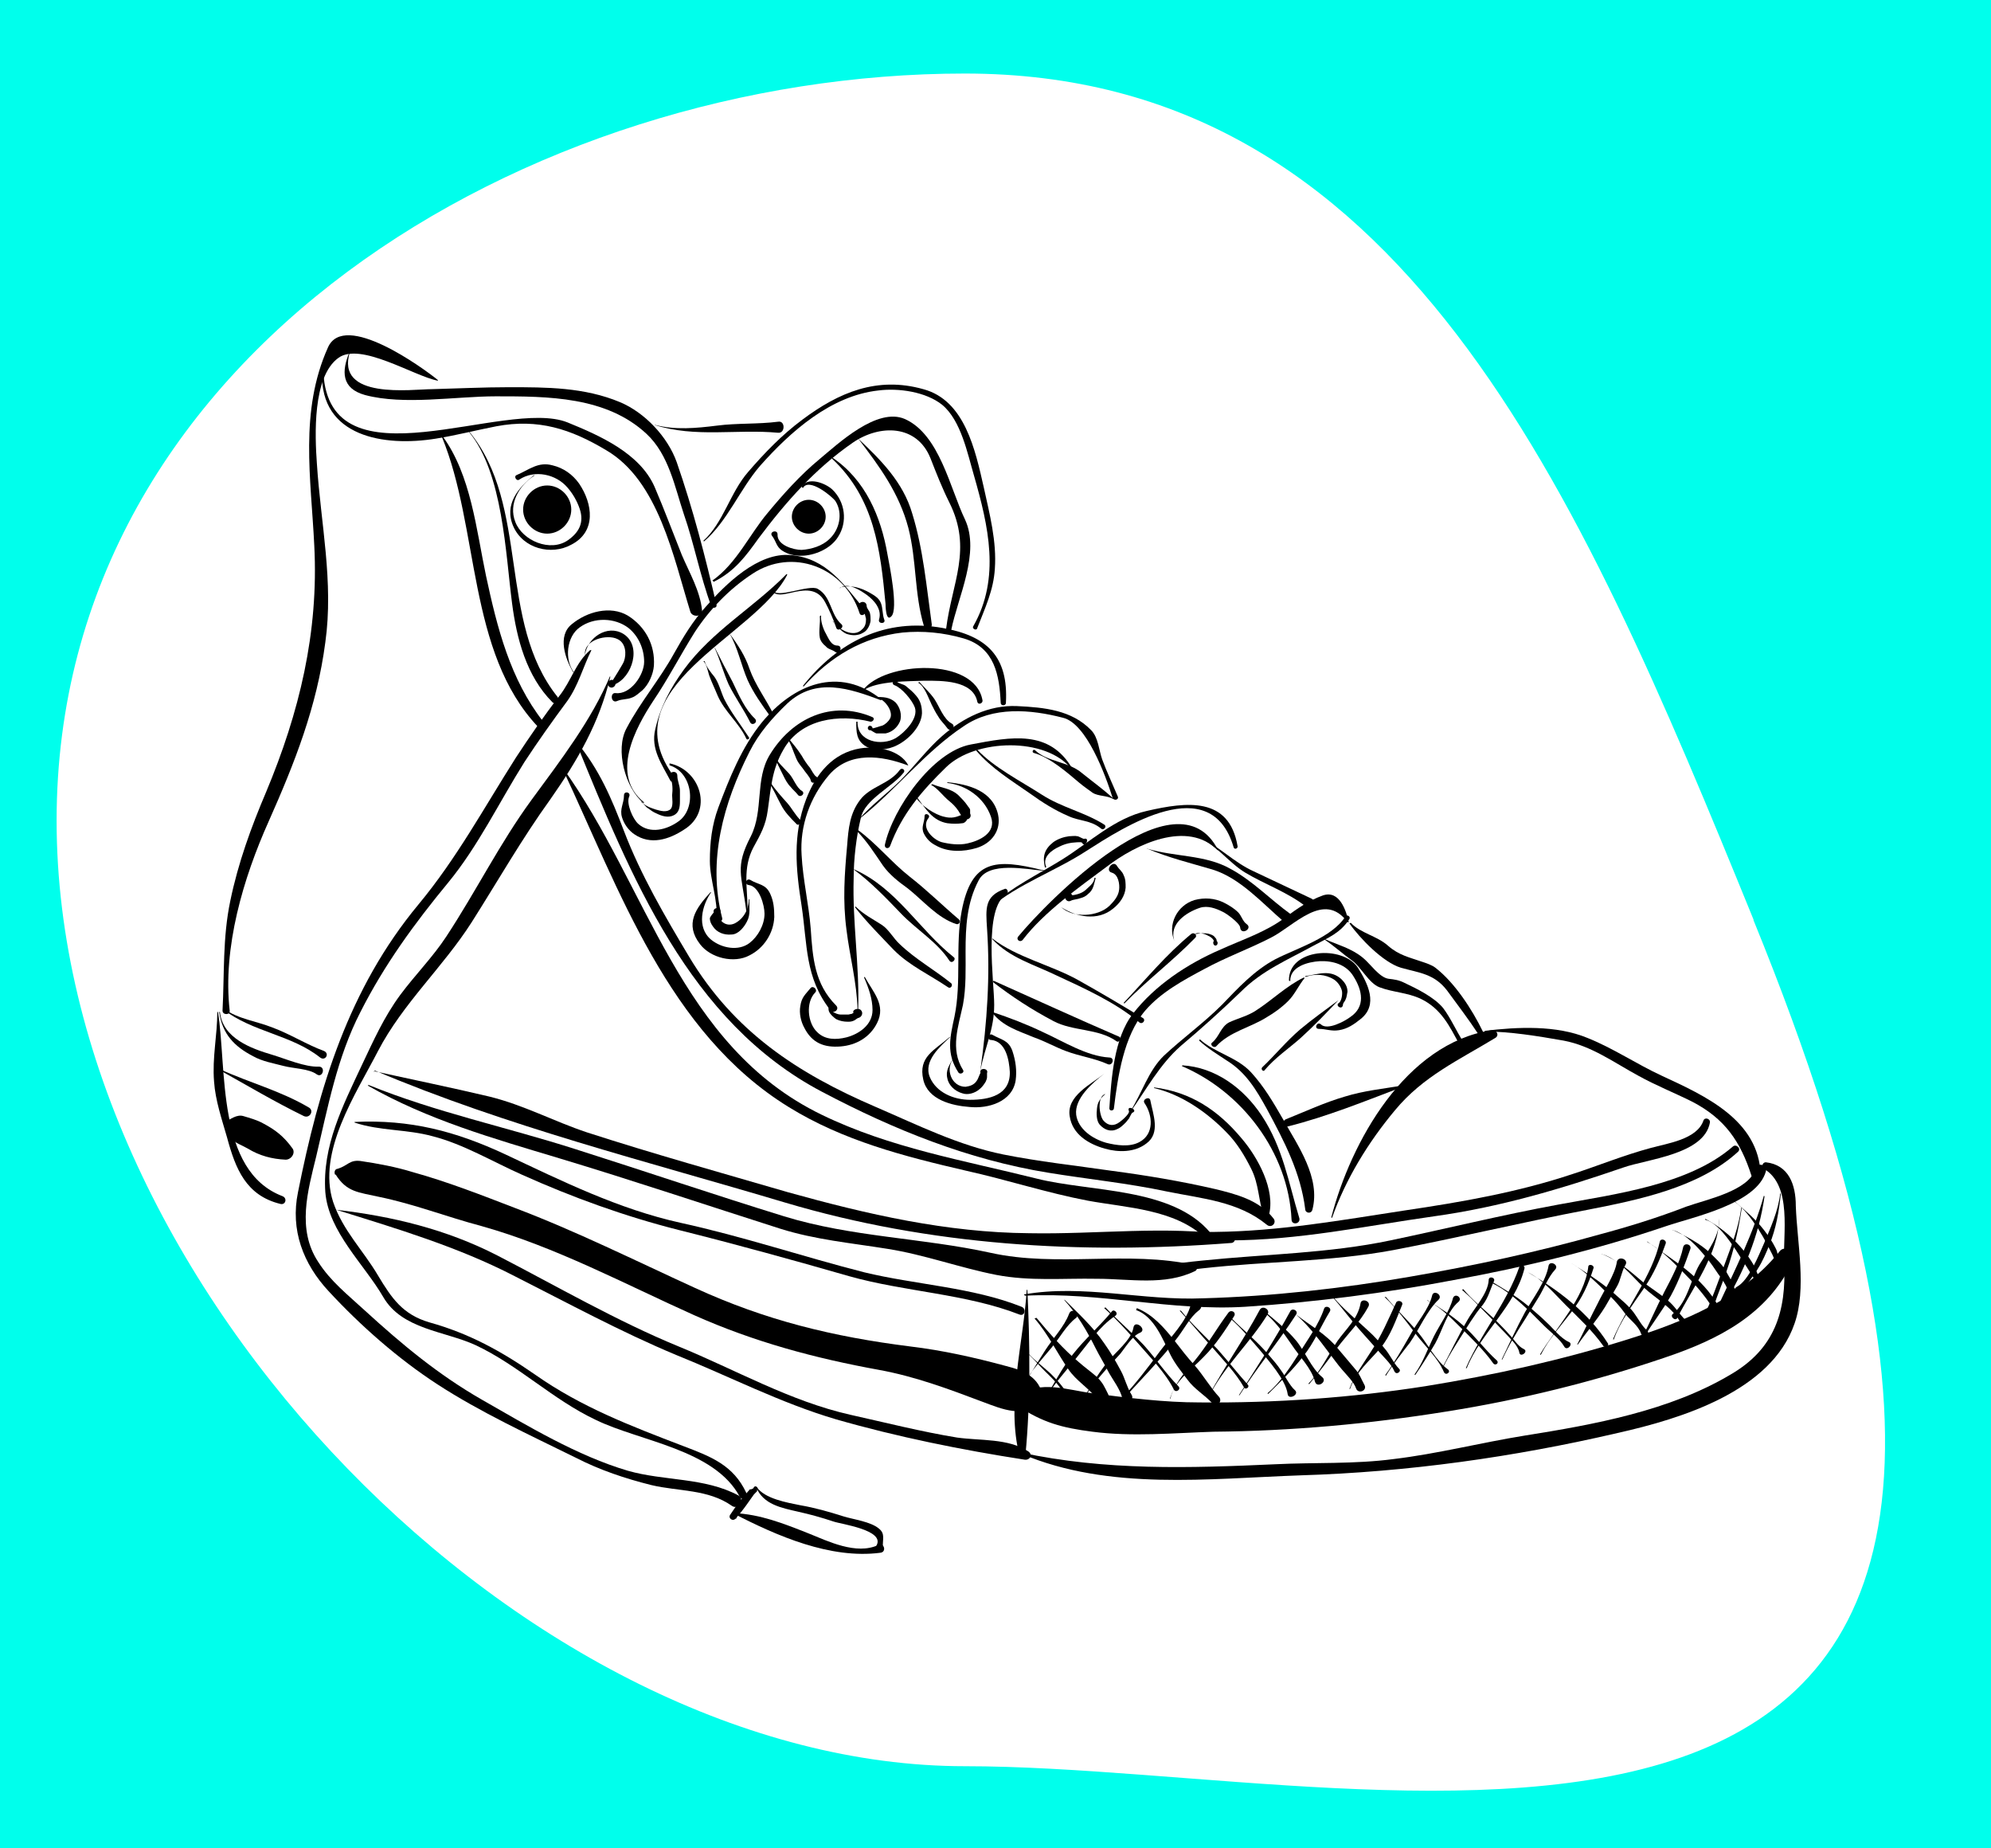 <?xml version="1.0" encoding="UTF-8"?>
<svg id="Layer_1" data-name="Layer 1" xmlns="http://www.w3.org/2000/svg" version="1.1" viewBox="0 0 306 284">
  <defs>
    <style>
      .cls-1 {
        fill: #000;
      }

      .cls-1, .cls-2, .cls-3 {
        stroke-width: 0px;
      }

      .cls-2 {
        fill: #00ffec;
      }

      .cls-3 {
        fill: #fff;
      }
    </style>
  </defs>
  <rect class="cls-2" x="-.1" width="306.1" height="284"/>
  <path class="cls-3" d="M269.5,141.4c68.7,168.4-54.3,130-121.2,130S8.7,197.9,8.7,126.1,81.3,11.3,148.3,11.3s94.1,63.5,121.2,130Z"/>
  <g>
    <path class="cls-1" d="M67.3,58.4c-2.2-1.8-14.4-10.7-16.9-5-4.4,9.8-2.6,20.1-2.1,30.4.7,13.4-2.3,25.7-7.4,37.9-2.3,5.4-4.3,10.9-5.5,16.7-1.2,5.7-.9,11.2-1.2,16.9,0,.7,1.2.7,1.1,0-1.1-9.7,2.1-20.4,6-29.1,4-9,7.4-17.6,8.7-27.5,1.3-9.3-.7-18.2-1.3-27.5-.3-4.2-.7-13.3,3.3-16.2,3.4-2.5,11.6,2.8,15.3,3.5,0,0,.1,0,0,0h0Z"/>
    <path class="cls-1" d="M34.3,155.1c4.5,3.5,10.5,3.9,14.9,7.4.8.6,1.5-.6.6-1-2.7-1-5.2-2.6-7.9-3.6-2.5-1-5.3-1.3-7.5-2.9,0,0-.1,0,0,0h0Z"/>
    <path class="cls-1" d="M33.7,155.6c.5,3.3,2.3,5.2,5.2,6.7,1.4.8,3.2,1.1,4.7,1.5,1.5.4,3.9.4,5.1,1.3.9.6,1.4-1.2.3-1.2-2.1.1-5.1-1.2-7.1-1.8-3.4-1-7.7-2.6-8.1-6.6,0,0-.1,0-.1,0h0Z"/>
    <path class="cls-1" d="M33.4,155.5c0,3.6-.8,7-.5,10.7.2,2.9,1.2,5.8,2,8.6,1.3,4.8,2.9,8.9,8.2,10.2.8.2,1.1-.9.3-1.2-10.2-3.9-8.5-19.6-9.9-28.3,0,0-.1,0-.1,0h0Z"/>
    <path class="cls-1" d="M33.7,164.4c4.3,2.4,8.5,4.9,13,7.1.9.4,1.6-.8.8-1.3-4.4-2.6-9.1-3.8-13.7-5.9,0,0-.1,0,0,0h0Z"/>
    <path class="cls-1" d="M54.5,172.5c3.9,1.3,8,1,12,2.1,4.7,1.2,9.2,3.9,13.7,5.9,7.8,3.5,15.8,6.4,24.1,8.5,8.8,2.2,17.5,4.6,26.2,7.1,8.5,2.4,18,2.7,26.2,5.9.8.3,1.1-.9.3-1.2-7.5-3-16.4-3.4-24.2-5.3-9.4-2.4-18.6-5.5-28.2-7.6-9.5-2.1-18.2-6.4-26.9-10.5-7.7-3.6-14.7-5.4-23.2-5,0,0,0,0,0,.1h0Z"/>
    <path class="cls-1" d="M51.7,185.9c9.3,2.9,18.7,5.7,27.4,10.2,8.1,4.1,16.4,8.6,24.8,12.1,8.2,3.3,16.1,7.4,24.6,9.9,9.4,2.7,19.3,4.7,29,6.2.8.1,1.3-.8.5-1.3-3.1-2-7.3-1.6-10.9-2.1-5.5-.9-11-2.3-16.4-3.5-9.3-2.1-17.6-6.9-26.4-10.5-9.5-3.9-18.8-9.3-27.9-14-7.8-4-16.1-6-24.7-7,0,0,0,0,0,.1h0Z"/>
    <path class="cls-1" d="M157.8,198.2c-.5,8.2-3.2,17.5-1.1,25.5.1.5.8.4.9-.1.8-8.3.7-17.1.3-25.4,0,0-.1,0-.1,0h0Z"/>
    <path class="cls-1" d="M157.6,199.1c11.3-.6,22.4,2.4,33.8,1.7,10.7-.7,21.5-2.1,32-4.1,11-2,22.1-4.7,32.7-8.3,4.1-1.4,13.9-3.4,15.3-8.4.3-1-1.3-1.5-1.6-.4-1,3.4-7.5,4.7-10.6,5.8-4.4,1.7-8.9,3.1-13.4,4.3-9.6,2.7-19.3,4.8-29.2,6.5-10.4,1.8-21.1,3-31.7,3.3-9.3.4-18.3-2.2-27.5-.6,0,0,0,.1,0,.1h0Z"/>
    <path class="cls-1" d="M157,223.4c13.5,5.7,28.7,3.8,43,3.3,16.3-.5,32.7-2.8,48.6-6.5,9.8-2.2,23.6-6.4,27.2-16.8,1.9-5.4.4-12.4.2-18.1,0-3.3-1.1-6.3-4.6-6.7-.6,0-.7.8-.3,1,4.4,2.6,2.9,10,3.1,14.4.4,7.6-1.5,13.3-8.2,17.2-9.4,5.6-21,7.7-31.7,9.4-6.8,1.1-13.4,2.8-20.1,3.6-6,.8-12.2.5-18.2.8-13.2.6-26.1,1-39.1-1.8,0,0-.1,0,0,.1h0Z"/>
    <path class="cls-1" d="M228.1,158.5c4,0,8.2.7,12.2,1.4,4.3.8,7.8,3.4,11.5,5.4,2.7,1.5,5.5,2.6,8.3,4,5,2.6,7.4,6.1,9.1,11.4.2.7,1.4.6,1.4-.2-.3-8.4-8.5-12.1-15.2-15.2-3.9-1.8-7.4-4.2-11.4-5.8-4.8-2-10.8-1.7-15.8-1.1,0,0,0,.1,0,.1h0Z"/>
    <path class="cls-1" d="M159.9,194.4c8.3,2.6,16.4,1.5,24.9.5,9.8-1.1,19.6-1,29.3-2.8,10-1.9,19.9-4.3,29.9-6.2,7.7-1.5,17.1-3.4,23.1-8.9.6-.5-.3-1.3-.8-.8-6.8,5.9-18.2,7.3-26.8,8.9-8.7,1.6-17.2,3.7-25.8,5.5-9.5,2-19.2,2.1-28.9,3.1-8.2.8-16.8,2.7-24.8.5,0,0,0,0,0,.1h0Z"/>
    <path class="cls-1" d="M157.3,190.6c10.4.9,21.1,0,31.5,0,10.7,0,21-2.2,31.6-3.7,10.1-1.4,19.5-4.2,29.1-7.5,3.7-1.3,12.4-2,13.3-6.9.1-.6-.8-.9-1-.3-1,2.9-5.6,3.5-8.1,4.2-4.1,1.1-8,2.7-12,4-8.4,2.8-17,4.3-25.8,5.6-9.8,1.5-19.3,3.2-29.2,3.3-9.7,0-19.7,1.8-29.4,1,0,0,0,.1,0,.1h0Z"/>
    <path class="cls-1" d="M204.7,187.2c2.1-6,5.6-11.7,9.7-16.6,4.3-5.2,9.8-7.7,15.4-11.1.7-.4.2-1.3-.5-1.2-13.3,2-21.7,17.2-24.7,28.8,0,0,0,0,.1,0h0Z"/>
    <path class="cls-1" d="M157.7,207.8c1,.8,1.9,1.9,2.8,2.8,1.1,1.1,2.8,2.6,3.1,4.1.1.8,1.5,0,.7-.5-.5-.4-1-1.1-1.4-1.6-.5-.6-1-1.1-1.5-1.6-1.2-1.1-2.6-2.1-3.6-3.3,0,0-.1,0,0,0h0Z"/>
    <path class="cls-1" d="M159,202.6c2.1,2.4,3.4,5.2,5.2,7.8,1.2,1.8,3.2,2.9,4.5,4.7.7.9,2.1.1,1.6-.9-.6-1.2-.8-1.7-1.7-2.6-.9-.8-1.9-1.5-2.8-2.3-2.3-1.9-4.6-4.5-6.5-6.8,0,0-.1,0,0,0h0Z"/>
    <path class="cls-1" d="M163.6,199.8c2,2.2,3.5,4.8,4.8,7.4.6,1.2,1.3,2.3,1.9,3.5.7,1.3,1.9,2.8,2.2,4.2.3,1.1,2,.3,1.4-.6-.7-1.1-1-2.5-1.6-3.6-.8-1.5-1.6-2.9-2.6-4.3-1.7-2.5-4-4.6-6.1-6.7,0,0-.1,0,0,0h0Z"/>
    <path class="cls-1" d="M169.7,201c1.8,1.6,3.5,3.5,5.1,5.3,1.9,2.2,4.3,4.6,5.6,7.2.3.6,1.2,0,.7-.5-1.9-1.9-3.5-4.3-5.3-6.3-1.9-2-4-3.8-5.9-5.8,0,0-.1,0,0,0h0Z"/>
    <path class="cls-1" d="M174.6,201.3c2.8,1,4.1,4.5,5.3,6.9.7,1.4,1.7,2.6,2.6,3.8,1.1,1.5,2.6,2.3,3.9,3.7.6.6,1.5-.3,1-1-1.4-1.5-2.4-3.3-3.8-4.9-1.1-1.2-2.1-2.5-3.1-3.8-1.6-2-3.3-4-5.8-5,0,0,0,0,0,.1h0Z"/>
    <path class="cls-1" d="M181.3,201.4c1.7,1.8,3.2,3.7,4.9,5.5,1.7,2,3.7,4,5,6.3.2.4.9,0,.6-.4-1.6-1.8-3.1-3.7-4.7-5.5-1.9-2-3.9-3.8-5.6-5.9,0,0-.1,0,0,0h0Z"/>
    <path class="cls-1" d="M189.2,202.7c1.6,1.4,2.9,3,4.3,4.6,1.4,1.7,4.1,4.7,4.4,6.9.1,1,1.9.1,1.1-.6-.8-.7-1.5-2.2-2.1-3-.6-.9-1.3-1.7-2-2.5-1.7-2-3.7-3.6-5.6-5.5,0,0-.1,0,0,0h0Z"/>
    <path class="cls-1" d="M194,201.4c1.8,1.4,3.2,3.3,4.5,5.2,1.1,1.7,3.1,3.7,3.6,5.7.3,1.1,2,0,1.1-.7-1.7-1.4-2.6-3.9-4-5.6-1.5-1.8-3.3-3.2-5.1-4.7,0,0-.1,0,0,0h0Z"/>
    <path class="cls-1" d="M199.3,202.1c1.9,1.7,3.4,3.7,4.9,5.7.7.9,1.4,1.9,2.1,2.7.6.7,1.8,1.9,2.1,2.8.3,1,1.8.4,1.3-.5-.5-.9-.7-1.6-1.4-2.4-.9-1.1-1.8-2.1-2.7-3.2-1.8-2.2-4.2-3.5-6.4-5.2,0,0-.1,0,0,0h0Z"/>
    <path class="cls-1" d="M204.8,199.3c1.5,1.7,2.8,3.5,4.3,5.2.8.9,1.6,1.8,2.5,2.8.8,1,2.2,2.2,2.7,3.4.3.7,1.2,0,.7-.4-.8-.8-1.4-2.2-2.2-3.1-.8-1-1.6-1.9-2.5-2.7-1.8-1.7-3.8-3.3-5.4-5.2,0,0-.1,0,0,0h0Z"/>
    <path class="cls-1" d="M212.8,199.3c1.8,1.7,3.3,3.7,4.8,5.7,1.3,1.7,3.5,3.8,4.3,5.8.3.7,1.2,0,.6-.4-1.8-1.3-3.1-3.9-4.5-5.6-1.6-1.9-3.4-3.6-5-5.5,0,0-.1,0,0,0h0Z"/>
    <path class="cls-1" d="M219.3,199.8c2,1,3.6,2.6,5.2,4.2,1.7,1.7,3.6,3.5,5,5.5.3.4.9,0,.6-.4-1.9-1.7-3.3-3.7-5.2-5.4-1.7-1.5-3.5-2.7-5.5-3.9,0,0-.1,0,0,0h0Z"/>
    <path class="cls-1" d="M224.7,198.2c1.5,1.3,2.9,2.8,4.3,4.2.8.8,1.5,1.6,2.3,2.4.7.8,2,1.9,2.2,3,.1.9,1.5-.1.7-.5-.9-.4-1.6-1.6-2.2-2.2-.7-.8-1.5-1.6-2.3-2.4-1.6-1.5-3.4-2.9-4.8-4.6,0,0-.1,0,0,0h0Z"/>
    <path class="cls-1" d="M229.2,197.1c2.3,1.1,4.2,2.8,6,4.5.7.7,1.4,1.4,2.1,2.1,1,1,2.4,2,3.1,3.2.4.8,1.5-.4.7-.7-1.3-.6-2.3-2-3.4-3-.9-.9-1.9-1.7-2.8-2.5-1.8-1.5-3.7-2.6-5.7-3.8,0,0-.1,0,0,0h0Z"/>
    <path class="cls-1" d="M234.8,195.5c2.3,1.1,4,3.2,5.8,5,2,2,4.1,3.9,5.8,6.3.3.4,1,0,.7-.4-2.9-4.6-7.6-8.2-12.3-10.9,0,0-.1,0,0,0h0Z"/>
    <path class="cls-1" d="M241.5,194.1c2.2,1.3,4.1,3.2,5.9,5,.9.9,1.7,1.8,2.4,2.8.7.9,2,1.8,2.4,3,.3.9,1.6,0,.9-.5-.8-.7-1.4-1.9-2-2.7-.9-1.2-2.1-2.1-3.2-3.1-2-1.7-4.2-3.1-6.4-4.5,0,0-.1,0,0,0h0Z"/>
    <path class="cls-1" d="M246.2,192.7c2.6.8,4.5,3.3,6.4,5.1,1.8,1.7,4.6,3.2,5.7,5.5.3.6,1.2,0,.7-.5-1-1-1.6-2.1-2.7-3-1.2-1-2.6-1.9-3.8-2.8-2-1.7-3.8-3.3-6.3-4.3,0,0-.1,0,0,.1h0Z"/>
    <path class="cls-1" d="M253.1,190.8c2,1.1,3.8,2.9,5.4,4.5,1.7,1.7,3.5,3.7,4.8,5.8.3.5,1,0,.8-.4-2.5-4.5-6.9-7-10.9-9.9,0,0-.1,0,0,0h0Z"/>
    <path class="cls-1" d="M257.1,189c2.1.7,3.8,2.6,5.1,4.2.7.8,1.3,1.7,1.9,2.6.3.4,1.5,2,1.4,2.6-.4,1.6,2.3.6,1.2-.3-.3-.3-.3-.8-.5-1.1-.3-.6-.7-1.2-1-1.8-.6-1-1.5-1.8-2.3-2.6-1.7-1.6-3.7-2.6-5.8-3.6,0,0-.1,0,0,.1h0Z"/>
    <path class="cls-1" d="M262,187.4c2,.5,3.7,3.1,4.8,4.7.3.5,3.2,4.9,3.1,5-.5.4,0,1.2.6,1.1.6-.2.6-1.1,0-1.2.2,0-.8-2.2-.8-2.3-.6-1.1-1.3-2.1-2.2-3.1-1.6-1.8-3.3-3.2-5.4-4.3,0,0-.1,0,0,.1h0Z"/>
    <path class="cls-1" d="M266.5,184.6c1.5,1,2.7,2.7,3.7,4.2.5.8,1,1.6,1.4,2.5.4.7,1.3,2.2,1.2,3,0,.5.9.4.7-.2-.3-.7-.2-1.6-.6-2.3-.5-1-1.1-1.9-1.8-2.8-1.3-1.7-2.9-3-4.5-4.4,0,0-.1,0,0,0h0Z"/>
    <path class="cls-1" d="M157.5,212.4c1.1-1.9,2.7-3.6,4.1-5.3,1.2-1.4,2.3-3.5,3.8-4.6.7-.6-.7-1.7-1.1-.6-.7,1.9-2.5,3.8-3.6,5.5-1.1,1.7-2.1,3.4-3.2,5.1,0,0,0,.1,0,0h0Z"/>
    <path class="cls-1" d="M160.5,215.1c1.4-2.3,3.2-4.3,4.9-6.4,1.8-2.2,3.6-4.9,6-6.5.6-.4-.2-1.1-.5-.7-1.9,2.3-4.2,4.3-6,6.6-1.7,2.1-2.9,4.6-4.4,6.9,0,0,0,.1,0,0h0Z"/>
    <path class="cls-1" d="M166.1,215.8c1-2,2.5-3.8,4-5.5.7-.8,1.4-1.5,2.1-2.3.8-1,1.8-2.7,3-3.2,1.2-.5-.8-2.1-1-.8-.3,1.9-2.8,3.8-4,5.3-1.6,2-2.8,4.1-4.1,6.3,0,0,0,.1,0,0h0Z"/>
    <path class="cls-1" d="M172.4,215.3c1.9-2.2,3.9-4.2,5.8-6.4,1-1.1,1.9-2.2,2.8-3.4,1-1.3,1.9-3.1,3.2-4.1,1.3-.9-.8-2.2-1.2-.9-.6,2.5-3.2,5.1-4.7,7.1-1.9,2.6-3.9,5.2-6.1,7.5,0,0,0,.1,0,0h0Z"/>
    <path class="cls-1" d="M179.9,214.8c.7-2.7,3.3-4.4,5.1-6.3,1.9-1.9,3.3-4.1,4.7-6.3.3-.6-.5-1-.9-.5-1.8,2.4-3.3,5.1-5.2,7.4-1.6,1.8-3,3.5-3.8,5.8,0,0,0,0,.1,0h0Z"/>
    <path class="cls-1" d="M185.8,214.6c2.3-4.6,6.3-8.2,9-12.6.5-.8-.8-1.5-1.2-.7-2.4,4.5-5.4,8.7-7.9,13.3,0,0,0,.1,0,0h0Z"/>
    <path class="cls-1" d="M190.5,214.4c2.7-4.3,6-8.2,8.7-12.4.4-.6-.6-1.1-.9-.5-2.4,4.4-5.2,8.7-7.9,12.9,0,0,0,.1,0,0h0Z"/>
    <path class="cls-1" d="M194.9,214.2c1.9-1.9,3.8-3.7,5.4-5.8,1.7-2.1,2.7-4.6,4.1-6.9.3-.6-.7-1-.9-.4-.8,2.4-2.5,4.7-3.8,6.8-1.4,2.2-2.9,4.5-4.9,6.2,0,0,0,.1,0,0h0Z"/>
    <path class="cls-1" d="M201.2,212.7c1.6-1.9,3-3.8,4.4-5.7,1.6-2.1,3.4-3.8,4.7-6.2.5-.9-1.1-1.4-1.2-.5-.4,2.3-2.2,3.9-3.5,5.7-1.5,2.2-2.6,4.7-4.5,6.6,0,0,0,.1,0,0h0Z"/>
    <path class="cls-1" d="M207.5,213.4c.8-2.5,3.1-4.4,4.7-6.3,1.5-1.8,2.4-4.4,3.3-6.6.2-.5-.6-.8-.9-.4-1.2,2.6-2.3,5.2-3.9,7.6-1.2,1.9-2.5,3.6-3.3,5.7,0,0,0,.1.1,0h0Z"/>
    <path class="cls-1" d="M213,211.4c1.1-1.8,2.4-3.4,3.7-5.1,1.4-2,2.6-4.9,4.4-6.6.7-.7-.8-1.6-1-.6-.5,2.1-2.4,4.2-3.4,6.1-1.2,2.1-2.4,4.2-3.8,6.1,0,0,0,.1,0,0h0Z"/>
    <path class="cls-1" d="M217.5,211.3c1.1-1.6,2.1-3.2,3.1-4.9,1.1-2,1.8-4.9,3.6-6.4.6-.6-.6-1.4-.9-.5-.5,2-2,4-2.9,5.8-1,2-1.7,4.1-3,5.9,0,0,0,.1,0,0h0Z"/>
    <path class="cls-1" d="M221.7,210.3c1.2-2.5,2.8-4.8,4.3-7.2.6-.9,1.2-1.8,1.9-2.6.9-1.2,1.1-2.3,1.7-3.6.3-.6-.8-.9-.8-.2-.1,2.1-2.3,4.4-3.3,6.2-1.4,2.4-2.6,5-3.9,7.4,0,0,0,.1,0,0h0Z"/>
    <path class="cls-1" d="M225.4,210.3c2.2-5.6,7.4-9.4,8.9-15.4.1-.5-.7-.8-.8-.2-1.9,5.5-5.9,10.2-8.2,15.5,0,0,0,.1.1,0h0Z"/>
    <path class="cls-1" d="M230.9,208.9c1-2.2,2.2-4.2,3.5-6.2.7-1.1,1.4-2.3,2.1-3.4.8-1.3,1.4-3,2.5-4.2.7-.7-.8-1.5-1-.6-.4,2.4-2.4,5-3.6,7.1-1.3,2.4-2.4,4.8-3.6,7.3,0,0,0,.1,0,0h0Z"/>
    <path class="cls-1" d="M236.8,208.2c1.2-2.4,3.1-4.5,4.8-6.7,1.6-2.1,2.5-4.1,3.3-6.6.2-.5-.8-.8-.8-.2-.6,4.8-5,9.4-7.4,13.4,0,0,0,.1,0,0h0Z"/>
    <path class="cls-1" d="M242.5,206.6c1.4-2,2.9-3.7,4.2-5.8.6-1,1.2-2.1,1.8-3.1.6-1,.7-2.3,1.3-3.3.6-.9-1.1-1.5-1.3-.5-.3,2-2,4.4-2.9,6.3-1.1,2.1-2.1,4.3-3.2,6.4,0,0,0,.1,0,0h0Z"/>
    <path class="cls-1" d="M248,205.9c1-2.9,3-5.5,4.7-8,1.5-2.2,2.4-4.3,3.3-6.8.2-.6-.8-.9-.9-.3-1.2,5.3-5.1,10-7.2,15,0,0,0,0,.1,0h0Z"/>
    <path class="cls-1" d="M252.6,205.6c1.3-2.2,2.9-4.2,4.2-6.5,1.3-2.4,2.1-4.7,3-7.2.2-.7-.9-1-1.1-.3-.5,2.4-1.8,4.8-2.9,6.9-1.2,2.3-2.2,4.7-3.4,7,0,0,0,.1,0,0h0Z"/>
    <path class="cls-1" d="M264.2,187.2c.2,2.6-1.7,5-3,7.1-1.4,2.4-1.8,5.7-4.1,7.6-.5.4.4,1.2.7.6,2.3-4.6,6.4-9.9,6.4-15.3,0,0-.1,0-.1,0h0Z"/>
    <path class="cls-1" d="M267.6,185.7c-.4,2.9-1.4,5.5-2.4,8.2-1.1,2.9-2.2,6.3-3.7,9-.5.9,1,1.3,1.2.5.5-2.8,1.8-5.5,2.7-8.2,1.1-3.1,1.8-6.3,2.3-9.6,0,0,0,0-.1,0h0Z"/>
    <path class="cls-1" d="M271.1,183.7c-1.6,5.8-4.4,11.3-6.9,16.7-.2.4.4.8.6.4,3.2-5.4,5.5-10.7,6.4-17,0,0,0,0-.1,0h0Z"/>
    <path class="cls-1" d="M273.6,183.4c-.3,2.7-1.5,5.3-2.5,7.7-.8,1.8-2.3,5.6-4.1,6.6-1.2.6.7,2.1,1,.8.3-1.2,1.6-2.5,2.2-3.6.7-1.1,1.2-2.3,1.7-3.5,1.1-2.7,1.5-5.2,1.8-8,0,0-.1,0-.1,0h0Z"/>
    <path class="cls-1" d="M156.5,216.1c3.8,2.5,6.7,3.3,11.4,3.9,6.1.8,12.5.2,18.6,0,12-.1,24-1.2,35.8-3.1,11.4-1.8,22.7-4.6,33.6-8.3,8.3-2.8,15.7-6.6,19.6-14.7.6-1.2-1.1-2.8-2-1.6-5.8,7.2-14.7,10.8-23.3,13.5-10.2,3.2-20.6,5.5-31.1,7.2-11.5,1.8-23.1,2.6-34.7,2.5-5.5,0-11-.7-16.5-1.4-3.7-.5-8.2-2.1-11.4.4-.5.4-.6,1.1,0,1.5h0Z"/>
    <path class="cls-1" d="M51.6,180.5c1.7,2.7,3.5,2.7,6.6,3.4,5.4,1.1,10.5,3.1,15.8,4.5,11.4,3.2,22,8.9,32.7,13.7,9.2,4.1,18.5,6.6,28.4,8.4,5.5,1,10.6,2.9,15.9,4.9,3.2,1.2,6.2,2.5,9.1.1.3-.2.3-.6.2-.9-.6-3-2.9-4-5.7-4.7-4.8-1.3-9.7-2.4-14.7-3-11.9-1.5-22.2-4-33.1-9-9.2-4.2-18.2-8.7-27.7-12.3-5.2-2-10.3-4-15.7-5.5-2.6-.8-5.3-1.3-8-1.7-1.7-.2-1.9.7-3.5,1.2-.4,0-.6.5-.4.9h0Z"/>
    <path class="cls-1" d="M34.5,172.6c.3.8.3,1.7.9,2.3.7.7,1.8,1.1,2.7,1.6,1.8,1.1,3.7,1.6,5.8,1.7.9,0,1.6-1.1,1-1.8-1.3-1.8-2.6-2.8-4.5-3.8-.9-.5-2-.8-3-1.1-1-.3-2,.5-2.8.9,0,0,0,0,0,0h0Z"/>
    <path class="cls-1" d="M56.5,166.8c9.3,5.3,19.2,8.1,29.5,11.2,11.3,3.4,22.6,7.2,33.9,10.8,5.4,1.7,10.9,2.2,16.5,3.1,5.7.9,11.1,2.9,16.7,4,5.2,1,10.3.5,15.5.6,5.1,0,10.4,1.1,15.1-1.2.4-.2.3-.8-.1-.9-10.2-2.3-21.1.4-31.4-1.9-10.5-2.3-21.3-2.4-31.7-5.6-10.7-3.3-21.3-6.9-32-10.3-10.6-3.4-21.6-5.7-31.9-9.9,0,0,0,0,0,.1h0Z"/>
    <path class="cls-1" d="M57.6,164.5c20.3,8.6,42,14,63.1,20.3,22.2,6.6,45.4,8,68.5,6.2.7,0,.9-1.1.2-1.2-10.2-1.5-20.8-.1-31.2-.3-12.7-.1-24.9-2.9-37.1-6.3-10.3-3-20.7-5.9-30.9-9.2-5.1-1.7-9.7-4.2-15-5.5-5.9-1.4-11.8-2.6-17.7-3.9,0,0-.1,0,0,.1h0Z"/>
    <path class="cls-1" d="M86.4,118c8.8,18.7,16.3,40.7,34.8,52.1,8.4,5.2,17.8,7.6,27.3,9.8,6.3,1.4,12.4,3.4,18.7,4.6,6,1.1,13.3,1.3,18,5.7.5.5,1.2-.2.8-.8-5.9-7-18.4-6.2-26.7-8.3-11.2-2.8-22.5-4.7-33-9.8-21.9-10.6-26.7-35.1-39.8-53.3,0,0-.1,0,0,0h0Z"/>
    <path class="cls-1" d="M88.5,114c8.4,20.5,17.3,43,37.9,53.8,11,5.8,22.4,10.4,34.7,12.4,6.1,1,12.2,1.6,18.3,2.9,5.4,1.1,10.9,1.5,15.3,5.1.7.6,1.6-.3,1-1-2.2-2.8-5.7-3.7-9-4.5-5.2-1.2-10.6-2.1-15.9-2.8-5.5-.8-11.1-1.4-16.6-2.5-6.9-1.4-13.1-4.5-19.6-7.3-12.1-5.2-21.8-11.6-28.7-23.1-3.7-6.2-7.4-12.5-10-19.3-1.9-5-3.8-9.5-7.3-13.7,0,0-.1,0,0,0h0Z"/>
    <path class="cls-1" d="M215.6,166.8c-3,.5-6,.8-8.9,1.7-3.1.9-6.1,2.3-9.1,3.5-.6.3-.4,1.2.3,1.1,6-1.5,11.9-3.9,17.7-6.1,0,0,0-.1,0-.1h0Z"/>
    <path class="cls-1" d="M177.4,167.2c4.2,1,8.1,3.7,11.1,6.8,1.6,1.6,2.8,3.6,3.8,5.6,1.2,2.4,1.1,4.8,1.9,7.2.1.4.7.4.8,0,1.1-3.9-1.7-9-4.2-11.9-3.6-4.3-7.8-7.1-13.4-7.8,0,0-.1,0,0,.1h0Z"/>
    <path class="cls-1" d="M181.6,163.8c9.2,3.9,16.4,13.2,16.9,23.6,0,.9,1.4.7,1.2-.2-1.7-5.6-2.5-10.8-5.8-15.8-2.8-4.2-7.1-7.4-12.2-7.7,0,0,0,0,0,.1h0Z"/>
    <path class="cls-1" d="M184.3,159.9c1.3,1.2,2.8,2.1,4.3,3.1,2.9,1.8,4.5,4.5,6.1,7.4,2.7,5,5.2,9.8,5.9,15.4,0,.6.9.8,1.1.1,1.3-4.9-2.2-9.8-4.5-13.9-1.5-2.6-2.9-5-4.9-7.2-2.2-2.4-5.6-3-7.9-5.1,0,0-.1,0,0,0h0Z"/>
    <path class="cls-1" d="M169.9,168.1c-.8.7-1.2,1.2-1.3,2.2-.1.8-.1,1.9.4,2.5.7.8,1.7,1.2,2.7.7.5-.2.9-.6,1.3-1,.2-.2.3-.4.5-.6.1-.2.4-.8.5-.9,1.1-.4-.9-1.3-.5-.3.2.4-1.1,1.5-1.4,1.7-.9.7-1.8.6-2.5-.2-.7-.8-1-3.8.3-4.1,0,0,0-.2,0,0h0Z"/>
    <path class="cls-1" d="M169.7,165c-2,1.6-5.8,3.4-5.3,6.5.4,2.8,2.9,4.3,5.4,5,2.1.6,4.6.6,6.4-.8,2.2-1.6,1-4.5.6-6.6-.1-.7-1.3-.2-.9.4,1.3,1.9,1.5,4.8-.8,6-1.5.8-3.5.5-5.1.1-2.1-.6-4.3-2.1-4.6-4.3-.3-2.5,2.5-4.9,4.3-6.3,0,0,0-.1,0,0h0Z"/>
    <path class="cls-1" d="M146.5,162.6c-.6,1.1-1.2,1.9-.9,3.1.2,1.1,1.2,2,2.3,2.3.8.3,1.9,0,2.6-.6.4-.3.7-.7,1-1.2.1-.2.2-.5.2-.7,0-.2,0-.4,0-.6.3-.8-1.3-.9-1,0,0,0,0,.1,0,.2,0-.1,0-.3.1-.4-.3.4-.4,1-.7,1.4-.4.6-1,.8-1.7.9-2.2,0-3.2-2.8-1.8-4.4,0,0,0-.1,0,0h0Z"/>
    <path class="cls-1" d="M145.9,159.4c-2.3,2-4.8,3-4,6.5.7,3.1,4.4,4,7.1,4.2,2.9.3,6.6-.8,7.1-4.1.2-1.5,0-3-.5-4.5-.6-1.7-1.7-1.7-3.1-2.5-.6-.3-.9.8-.2.8,2.3.2,2.8,3.1,2.9,4.9.1,3.6-3.2,4.3-6.1,4.3-2.5,0-5.2-1.1-6.2-3.5-1-2.5,1.6-4.7,3.2-6.2,0,0,0-.1,0,0h0Z"/>
    <path class="cls-1" d="M127.7,154c-.2.5-.5.8-.3,1.4.2.5.7.9,1.1,1.2.6.3,1.2.4,1.8.4.3,0,.6,0,1-.2.2-.1.5-.4.7-.4.5-.2.7-.8.3-1.2-.3-.3-1.1-.2-1.2.3.1,0,.1.1,0,.2,0,0-.1,0-.2.1-.2,0-.4.1-.5.1-.4,0-.8,0-1.2,0-.7,0-2.3-.8-1.4-1.7,0,0,0-.1,0,0h0Z"/>
    <path class="cls-1" d="M132.8,150.2c.7,1.6,1.3,3.3,1.3,5,0,2.3-2.1,3.7-4,4.2-1.6.4-3.3.4-4.5-.8-1.5-1.4-1.8-4.6-.3-6.1.4-.4-.3-1.1-.7-.7-.8,1-1.4,1.4-1.6,2.8-.2,1.1.1,2.4.6,3.3,1.2,2.4,3.1,3.1,5.6,2.9,2.4-.2,4.5-1.4,5.6-3.6,1.4-2.8-.6-4.7-1.9-7.1,0,0-.1,0,0,0h0Z"/>
    <path class="cls-1" d="M115.1,138.1c0,1.6-.8,3.1-2.2,3.8-1.3.6-2.5-.4-2.5-1.6-.1.1-.2.2-.3.3,0,0,0,0,.1,0,.5,0,.7-.6.4-.9-.4-.4-1.1,0-.9.5,0,0-.6.7-.6.9,0,.5.2.9.5,1.3.6.9,1.7,1.3,2.8,1.2,1.1,0,2-1.2,2.4-2,.6-1.1.3-2.2.4-3.4,0,0-.1,0-.1,0h0Z"/>
    <path class="cls-1" d="M109.2,137.1c-2.3,2.5-4,4.9-1.6,8,1.6,2.1,5.2,3,7.6,1.7,2.2-1.1,3.7-3.4,3.8-5.9,0-1.3-.1-2.4-.6-3.5-.7-1.6-1.8-1.4-3.1-2.2-.6-.3-1,.7-.2.8,1.6.2,2.4,3.1,2.4,4.4,0,1.7-1,3.5-2.3,4.5-1.7,1.3-4.3.8-5.9-.5-2.3-1.9-1.4-5.3,0-7.3,0,0,0-.1,0,0h0Z"/>
    <path class="cls-1" d="M98.6,123.3c.4.2.6.7,1,.9.4.3.8.6,1.3.8.8.4,1.8.7,2.6.3.9-.4,1-1.3,1-2.2,0-.5,0-1.1,0-1.6,0-.8-.4-1.5-.4-2.3,0-1-1.6-.6-1.1.3.4.7.4,1.9.3,2.7,0,.5.2,1.6-.2,2.1-.6.6-1.6.3-2.3.1-.6-.2-1.9-.6-2.2-1.3,0,0-.2,0,0,0h0Z"/>
    <path class="cls-1" d="M102.9,117.6c3.6,1.1,4.2,6.6,1.4,8.6-1.8,1.3-4.4,2-6.2.4-.8-.7-1.9-3.1-1.4-4.2.3-.7-.8-.9-.8-.2,0,1.3-.7,2.1-.3,3.4.3,1,1,2,1.9,2.6,2.5,1.7,5.3.8,7.6-.7,4.6-2.8,2.6-9.2-2.2-10.2,0,0,0,0,0,.1h0Z"/>
    <path class="cls-1" d="M89.9,100.5c-.1-2.2,3.4-3.1,5-2.3,1.3.6,1.4,2.3,1,3.4,0,.2-1.7,2.9-1.7,2.9-.6-.2-1,.6-.6,1s1.1,0,1-.6c0,0,0,0,0-.1,0,.1-.1.2-.2.4,2.8-1.1,4.3-6,1.4-7.8-2.5-1.5-5.5.6-5.9,3.2,0,0,.1,0,.1,0h0Z"/>
    <path class="cls-1" d="M88.2,103.3c-1.5-2-1.1-5.5.9-6.9,2.2-1.6,5.4-1.5,7.5.1,1.6,1.3,2.4,3.3,2.4,5.2,0,2-2.1,5.1-4.4,4.8-.9-.1-.7,1.7.3,1.2.7-.3,1.5-.2,2.2-.5.6-.2,1.1-.7,1.6-1.1,1-.9,1.7-2.5,1.8-3.8.2-3.2-1.3-6-4-7.7-2.7-1.6-6.3-.6-8.6,1.3-2.3,1.8-1,5.4.2,7.4,0,0,.1,0,0,0h0Z"/>
    <path class="cls-1" d="M84.1,82c2,0,3.7-1.7,3.7-3.7s-1.7-3.7-3.7-3.7-3.7,1.7-3.7,3.7,1.7,3.7,3.7,3.7h0Z"/>
    <path class="cls-1" d="M82.1,73c-2.4,1.9-4.7,4.5-3.2,7.9,1.5,3.4,5.8,4.5,8.9,2.8,3.9-2,3.3-6.3,1.2-9.4-1-1.4-2.4-2.4-4.1-2.8-2.2-.6-3.6.7-5.5,1.5-.5.2,0,1,.4.7,2.4-1.6,5.7-.8,7.4,1.2.8.9,1.5,2.1,1.9,3.3.7,2.1-.1,3.6-1.8,4.8-2.7,1.9-7,.1-8.1-2.8-1.1-2.8.6-5.6,2.9-7.1,0,0,0-.1,0,0h0Z"/>
    <path class="cls-1" d="M67.9,67.1c5.8,14,3.9,33.1,14.8,44.6.5.5,1.2-.2.8-.8-5.1-6.5-7.1-14.5-8.8-22.4-1.5-7.1-2.3-15.5-6.7-21.5,0,0-.1,0-.1,0h0Z"/>
    <path class="cls-1" d="M72.1,66.4c5.2,6.3,5.6,18.7,6.6,26.3.7,5.4,2.2,11.2,6.2,15.2.5.5,1.2-.2.8-.8-9.3-11.6-4.2-29.4-13.6-40.8,0,0-.1,0,0,0h0Z"/>
    <path class="cls-1" d="M53.8,53.9c-1.4,3.2-1.3,5.8,2.3,6.8,6,1.6,13.9.2,20.1.2,8,0,17,0,23.2,5.8,3.4,3.2,4.3,8.1,5.7,12.3,1.6,4.6,2.5,9.5,4.2,14.1.2.5,1,.3.8-.2-1.7-7.4-3.6-14.7-6.1-21.9-1.4-3.9-4.9-7.6-8.7-9.2-5.5-2.3-11.3-2.3-17.1-2.3-3.9,0-7.9.2-11.8.3-3,0-15,1.7-12.6-5.8,0,0,0,0-.1,0h0Z"/>
    <path class="cls-1" d="M49.5,57.3c-.3,9.8,9.5,11.4,17.5,10.1,3.1-.5,6.2-1.3,9.3-1.9,6.4-1.2,11.4.4,16.9,3.7,8,4.7,10.3,16.4,12.9,24.8.3.9,1.9.8,1.8-.2-.3-3-1.9-5.7-3.1-8.5-1.4-3.5-2.7-7-4.2-10.5-2.3-5.2-8.5-7.9-13.4-9.9-9.6-3.8-36.6,10.3-37.5-7.7,0,0-.1,0-.1,0h0Z"/>
    <path class="cls-1" d="M100.6,65.3c6.3,2,12.6.6,19,1.2,1.1.1,1.1-1.9,0-1.7-3.1.4-6.3.2-9.4.6-3.2.4-6.4.7-9.5-.1,0,0,0,0,0,.1h0Z"/>
    <path class="cls-1" d="M127.9,70.5c6.5,6.1,7.4,13.9,8.2,22.3,0,0,0,2.9.9,1.9,1.1-1.1-.3-7.9-.6-9.5-1-5.8-3.4-11.5-8.5-14.9,0,0-.1,0,0,0h0Z"/>
    <path class="cls-1" d="M131.9,67.4c3.3,4.3,6.3,8.4,7.7,13.7,1.3,5,.9,10.1,2.4,15.1.2.8,1.3.5,1.2-.3-.8-5.7-1.3-11.5-3-17-1.4-4.8-4.8-8.2-8.3-11.5,0,0-.1,0,0,0h0Z"/>
    <path class="cls-1" d="M109.7,89.4c3.2-1.6,4.9-3.9,6.9-6.7,4.2-5.6,8.7-10.7,14.5-14.7,4.1-2.8,9.8-2.8,11.9,2.4.9,2.3,1.8,4.6,2.9,6.8,3.6,7.2.4,12.3-.5,19.5,0,.4.7.5.8.1,1-5,4.5-11.9,2.1-17-2.3-4.8-3.9-13-9.2-15.4-4.3-1.9-10.3,3.8-13.2,6.2-2.9,2.4-5.5,5.3-7.9,8.2-2.8,3.3-4.8,7.8-8.5,10.4,0,0,0,.1,0,0h0Z"/>
    <path class="cls-1" d="M108.2,83.2c3.6-3.1,5.5-8,8.6-11.6,4.7-5.3,10.9-10.8,18.2-11.6,3.1-.4,7.3.2,9.8,2.2,2.9,2.4,3.9,7.5,4.9,10.9,2.2,7.7,4.1,15.7-.1,23.1-.3.4.5.8.6.3,1.2-3.1,2.5-5.8,2.7-9.1.3-4.2-.8-8.4-1.7-12.5-1.3-5.7-2.9-13.4-9.3-15.1-7.1-2-13,.5-18.6,4.7-3.1,2.3-5.8,5.1-8.3,8-2.8,3.2-3.8,7.8-6.9,10.6,0,0,0,.1,0,0h0Z"/>
    <path class="cls-1" d="M128,95.5c.7.7,1.2,1.5,2.1,1.9.9.3,1.8.3,2.6-.2.6-.3,1-1.1,1.1-1.8,0-.4,0-.8-.1-1.2-.1-.4-.5-.7-.5-1.1,0-.6-.7-.8-1.1-.4-.4.4-.1,1.1.4,1.1.4,0,.5,1,.6,1.3,0,.6-.1,1.2-.6,1.6-1.3,1.4-3.7,0-4.5-1.3,0,0-.1,0,0,0h0Z"/>
    <path class="cls-1" d="M129.2,90.3c1.2-.8,3,.4,4,1.1,1.1.8,2.4,2.2,1.9,3.8-.2.7,1.1.7.8,0-.3-.8-.2-1.7-.5-2.5-.3-.8-1-1.2-1.7-1.6-1.4-.8-3-1.3-4.6-.8,0,0,0,.1,0,.1h0Z"/>
    <path class="cls-1" d="M126,94.7c.1,1.1-.2,2.2,0,3.3.1.5.5,1,.9,1.3.4.5,1,.5,1.5.9.7.5,1.2-1,.3-1-1,0-1.4-1.2-1.8-1.9-.4-.7-.8-1.9-.7-2.7,0,0-.1,0-.1,0h0Z"/>
    <path class="cls-1" d="M118.6,90.7c.6,1,1.9.6,2.9.4,2.1-.5,4.1-.8,5.3,1.4.6,1.1,1.3,2.7,1.7,3.9.2.8,1.4,0,.8-.5-1.7-1.5-1.5-4.2-3.6-5.4-1.3-.8-6.6,1.7-6.9.1,0,0-.1,0-.1,0h0Z"/>
    <path class="cls-1" d="M120.9,88.2c-5.1,5.2-11.4,8.7-15.8,14.7-2.1,2.9-3.6,5.7-4.4,9.2-.7,3,1,5.3,2.3,7.8.2.5,1,0,.7-.4-10.4-13.9,12.4-21.6,17.3-31.2,0,0,0-.1,0,0h0Z"/>
    <path class="cls-1" d="M99,123.3c-5.3-4.2-1.3-11.5,1.4-15.6,2.3-3.4,4.2-7.1,6.4-10.6,2.3-3.5,5.3-6.6,8.8-8.9,6.1-4.1,14.2-1.1,16.5,6,.2.7,1.3.1.8-.5-3.2-3.9-5.9-7.9-11.3-8.4-5.1-.5-10.1,4.5-13.1,7.9-2,2.2-3.5,4.7-4.9,7.2-2.2,4-5.2,7.5-7.3,11.5-1.8,3.3-.2,9.2,2.6,11.5,0,0,.1,0,0,0h0Z"/>
    <path class="cls-1" d="M134.6,107.2c1.2,0,2.8,2.1,2.2,3.2-.2.4-.7.9-1.2,1.1-.1,0-1.5.5-1.5.4,0-.3-.4-.5-.6-.3-.3.3,0,.7.3.6,0,0,.8.5.9.5.5,0,.9,0,1.4,0,1-.2,1.8-.9,2.2-1.8.4-1,0-2.3-.7-3-.9-.8-1.9-.8-3-.8,0,0,0,.1,0,.1h0Z"/>
    <path class="cls-1" d="M131.6,110.9c0,1.6,0,2.9,1.5,3.8,1.3.8,3.5.5,4.8-.2,1.8-.9,3.7-2.9,3.8-4.9,0-1-.2-1.9-.9-2.7-.5-.6-1-1-1.6-1.5-.4-.3-1-.3-1.4-.7-.5-.4-.9.4-.3.6,1.1.4,2.7,2.3,3.1,3.4.6,1.7-1.6,3.9-2.9,4.7-2.2,1.3-6,.6-5.9-2.5,0,0-.1,0-.1,0h0Z"/>
    <path class="cls-1" d="M108.1,101.6c.5.4.7,1.6.9,2.2.4,1.1.9,2.1,1.3,3.1,1.1,2.5,3.3,4.2,4.4,6.6.1.3.6,0,.4-.2-1.3-2-2.8-3.9-3.8-5.9-.5-1.1-.8-2.4-1.5-3.4-.5-.6-1.3-1.6-1.5-2.4,0,0-.2,0,0,0h0Z"/>
    <path class="cls-1" d="M109.9,99.7c.8,1.8,1.3,3.7,2.1,5.5,1,2,2.3,3.8,3.3,5.8.3.6,1.3,0,.7-.6-1.5-1.4-2.5-3.7-3.4-5.6-.9-1.7-1.8-3.4-2.7-5.2,0,0-.1,0-.1,0h0Z"/>
    <path class="cls-1" d="M112.1,97.3c1.3,2.2,1.8,4.9,2.8,7.2.9,2,2.2,3.8,3.5,5.6.2.3.7,0,.5-.3-1.2-2.4-2.8-4.5-3.7-7-.7-2.1-1.8-3.7-3.1-5.5,0,0-.1,0,0,0h0Z"/>
    <path class="cls-1" d="M135.5,107.5c-6.6-5.3-13.6-2.3-18.4,3.5-3.1,3.8-5,8.6-6.7,13.1-1,2.7-1.3,5.4-1.3,8.2,0,2.9,1.3,6.1,1,8.9,0,.6,1,.5.9-.1-2.3-8.9.2-17.7,4.2-25.6,1.4-2.8,3.5-5.2,5.8-7.4,4.4-4.1,9.6-2.3,14.4-.5,0,0,0,0,0,0h0Z"/>
    <path class="cls-1" d="M114.9,139.9c0-3.4-.8-6.5.9-9.7,1.1-2,1.9-3.4,2.2-5.7.5-3.4.6-6.2,2.4-9.3,2.7-4.8,8.6-5.5,13.4-4.3.4,0,.7-.5.3-.7-6.3-2.7-12.4.2-15.8,5.8-2.3,3.8-.9,8.5-2.9,12.5-2.5,4.8-1.4,5.9-.7,11.5,0,0,.1,0,.1,0h0Z"/>
    <path class="cls-1" d="M118.2,120.3c.7,1,1.2,2.2,1.8,3.3.6,1.2,1.5,2.1,2.4,3,.3.4.9-.2.6-.6-.8-.8-1.3-1.8-2-2.6-.9-1-1.9-2.1-2.6-3.2,0,0-.1,0,0,0h0Z"/>
    <path class="cls-1" d="M118.9,116.1c.5,1.1,1,2.1,1.5,3.1.3.6.6,1.2,1.1,1.7.3.4.8.8,1.1,1.2.4.6,1.3-.2.6-.6-.8-.5-1.2-1.8-1.9-2.6-.8-.9-1.9-1.8-2.3-2.9,0,0-.1,0-.1,0h0Z"/>
    <path class="cls-1" d="M120.8,113.2c.8,1,1.1,2.3,1.6,3.4.2.5.6,1,1,1.5.3.5,1.1,1.3,1.2,1.8.1.9,1.8,0,.8-.6-.3-.2-.7-1-.9-1.3-.5-.6-.9-1.2-1.3-1.9-.7-1.1-1.5-2-2.3-3,0,0-.1,0,0,0h0Z"/>
    <path class="cls-1" d="M132.7,106.1c2-1.5,7.1-1.4,9.4-1.5,2.6,0,7.4-.1,8.1,3.2.1.6.9.3.8-.2-1.2-6.7-15.1-6-18.4-1.5,0,0,0,.1,0,0h0Z"/>
    <path class="cls-1" d="M123.5,105.5c4.1-4.6,9.1-7.6,15.2-8.3,3.1-.3,6.3,0,9.4.9,4.8,1.4,5.5,5.7,5.7,9.9,0,.5.8.5.8,0,.4-7.1-2.9-10.3-9.7-11.5-8.8-1.6-16.1,2.1-21.5,8.9,0,0,0,.1,0,0h0Z"/>
    <path class="cls-1" d="M139.6,117.6c-1.3-2.4-4.9-3-7.4-2.6-4.2.7-6.8,3.9-8.3,7.8-2.1,5.5-1.6,10.7-.7,16.4.9,6,.5,11,4.4,16,.5.7,1.5-.1.9-.7-3.3-3.3-3.6-7.3-3.9-11.8-.3-3.8-1.2-7.5-1.4-11.3-.3-4.5,1.3-8.9,4.2-12.3,3.2-3.7,8.1-3,12.1-1.5,0,0,0,0,0,0h0Z"/>
    <path class="cls-1" d="M131.9,155c.2-6.7-.9-13.3-.7-20,0-3,.4-6.4,1.1-9.3.6-2.9,4.8-4.7,6.6-7,.3-.4-.3-.8-.6-.4-1.6,2.2-4.5,2.5-6.1,4.6-1.6,2.1-1.8,4.4-2,7-.4,4.4-.7,8.5-.1,13,.5,4.1,1.6,8.1,1.7,12.3,0,0,.1,0,.1,0h0Z"/>
    <path class="cls-1" d="M132,125.9c5.6-4.4,10.2-10.4,16.1-14.3,4.5-3.1,10.3-2.6,15.3-1.3,3.6.9,6.5,8.8,7.6,12.3.2.5,1,.3.8-.2-.8-1.9-1.7-3.8-2.4-5.7-.5-1.4-.6-3.4-1.7-4.5-3-3.1-7.2-3.5-11.4-3.7-4.3-.2-8.3,1.8-11.5,4.6-2.3,2-4.2,4.6-6.4,6.8-2.1,2.1-4.5,3.8-6.5,6.1,0,0,0,.1,0,0h0Z"/>
    <path class="cls-1" d="M171.1,122.7c-1.5-1.4-3.2-2.6-4.8-3.9-2.1-1.8-5.3-1.7-7.2-3.5-.3-.3-.6.3-.2.4,2.5.7,5.1,3,7,4.6.6.5,1.3,1,2,1.5.9.6,2.3.4,3.2,1,0,0,.1,0,0,0h0Z"/>
    <path class="cls-1" d="M164.8,118.1c-3.5-6-9.3-4.9-15.6-3.7-5.9,1.1-12,9.9-13.2,15.4-.1.6.6.7.8.2,1.8-4.9,4.9-8.5,8.6-12.1,4.5-4.4,15.4-4.7,19.3.3,0,0,.1,0,0,0h0Z"/>
    <path class="cls-1" d="M141,122.6c1.3,1.7,2.3,3.5,4.6,3.9.8.1,1.6.1,2.3,0,.3,0,.6-.3.7-.5,0-.2.2-.6,0-.5,1.3-.8-1.6-1.4-.6,0,0,0,0,0,0,.1,0-.2,0-.3,0-.5-1,.5-1.8.7-2.9.4-1.4-.3-3.5-1.7-4.3-2.9,0,0-.1,0,0,0h0Z"/>
    <path class="cls-1" d="M143.1,120.6c1.1.6,1.8,1.7,2.8,2.5.5.4,1,.9,1.4,1.5.3.5.4.8,1,1-.1-.1-.3-.3-.4-.4,0,0,0,.2.1.3.3.8,1.5.3,1.1-.5,0-.1,0-.3,0-.5,0-.3-.3-.5-.4-.7-.4-.6-.9-1.1-1.4-1.6-1.2-1.1-2.6-1.1-4-1.7,0,0-.1,0,0,0h0Z"/>
    <path class="cls-1" d="M145.5,120.3c3,.3,5.8,2.3,6.8,5.2.9,2.5-1.8,3.7-3.6,4.1-1.3.3-2.8.1-4-.2-1.3-.4-3.2-2.2-2-3.7.4-.5-.6-.9-.6-.3,0,1-.6,1.7-.1,2.7.4.8,1,1.4,1.8,1.8,1.9,1.1,4.3,1,6.3.4,2.3-.7,3.8-2.7,3.3-5.1-.8-3.7-4.6-4.7-7.8-5,0,0,0,.1,0,.1h0Z"/>
    <path class="cls-1" d="M150,115.3c2.4,2.8,5.4,4.6,8.4,6.7,1.8,1.3,3.7,2.5,5.8,3.4,1.7.8,3.4.6,5,1.9.4.4,1-.3.5-.6-3-1.9-6.5-2.6-9.6-4.6-3.1-2-7.4-4.2-9.9-6.9,0,0-.1,0,0,0h0Z"/>
    <path class="cls-1" d="M187.2,130.6c-6.4-12.5-26.4,8.1-30.7,13.3-.4.5.3,1,.7.5,3.3-4.3,8.7-8.1,13-11.3,4.3-3.3,12.3-7.2,17-2.4,0,0,.1,0,0,0h0Z"/>
    <path class="cls-1" d="M152.3,139.4c4.1-3.5,10-5.6,14.6-8.6,5.8-3.7,19.2-12.5,22.7-.6.1.4.7.2.6-.2-1.3-7.6-7.8-6.8-13.9-5.4-5,1.1-8.9,4.9-13.1,7.5-3.7,2.3-7.7,4.2-10.9,7.1,0,0,0,.1,0,0h0Z"/>
    <path class="cls-1" d="M184.3,128.7c2.6,1.1,4.6,3.9,7.1,5.4,3,1.8,6.5,3,9.3,5.2.9.7,1.8-.7.9-1.2-3-1.4-5.9-2.8-8.9-4.2-3.1-1.4-5.4-3.9-8.4-5.3,0,0-.1,0,0,0h0Z"/>
    <path class="cls-1" d="M176.3,130.4c3.3,1.4,6.6,2.2,10,3.2,4.3,1.3,7.7,5.2,11.1,8.1.9.7,1.9-.6,1-1.2-3.2-2.3-5.8-5.1-9.3-7-3.9-2.2-8.6-1.8-12.8-3.1,0,0-.1,0,0,.1h0Z"/>
    <path class="cls-1" d="M163.1,139.4c2.3,1.5,5.6,2.2,8,.2,1-.8,1.8-1.9,1.9-3.2,0-.7,0-1.3-.3-1.9-.2-.6-.7-.9-1-1.4-.6-1.1-2,.7-.8,1,1,.3,1.2,1.8,1.1,2.6-.1,1-.8,1.8-1.5,2.5-1.8,1.7-5.6,1.9-7.4.2,0,0-.1,0,0,0h0Z"/>
    <path class="cls-1" d="M168.2,134.9c0,.8-.9,1.4-1.4,1.9-.6.5-1.4.7-2.2.8.1,0,.2,0,.3,0,0,0-.2-.1-.2-.2-.3-.3-.9-.2-1,.3-.1.5.4,1,.9.7.4-.2,1-.2,1.5-.4.4-.1.8-.3,1.1-.6.9-.7.9-1.5,1.2-2.5,0,0-.1,0-.1,0h0Z"/>
    <path class="cls-1" d="M160.8,133.2c-.7-1.5.9-2.6,2-3.1.6-.3,1.2-.5,1.9-.6.2,0,1.5-.2,1.6,0,.5.9,1.3-.9.3-.6-.2,0-.8-.4-1-.4-.4-.1-.9,0-1.3,0-.8.1-1.7.4-2.4.9-1.4,1.1-1.7,2.2-1.3,3.9,0,0,.1,0,.1,0h0Z"/>
    <path class="cls-1" d="M160.2,133.7c-7.2-1.8-10.9-1.6-12.4,6.3-1,5.3,0,10.8-1.1,16.2-.7,3.2-1.3,5.7.6,8.6.3.4,1,0,.7-.4-2-3.2-.7-6.7,0-10,.5-2.7.4-5.5.4-8.2,0-3.8.2-7.5,2-10.9,1.5-3,7.4-1.7,10-1.5,0,0,0,0,0-.1h0Z"/>
    <path class="cls-1" d="M150.7,164.4c.7-3.6,2.1-6.2,2.1-10,0-3.6-1.7-14.9,1.9-17,.4-.2.1-1-.3-.8-3.1,1.1-2.9,3-2.7,6.1.5,7.3,0,14.4-1,21.6,0,0,0,.1.1,0h0Z"/>
    <path class="cls-1" d="M131.6,127.6c1.6,1.6,2.8,3.5,4.1,5.4,1,1.4,2.4,2.5,3.8,3.5,2.3,1.8,4.6,4.6,7.5,5.5.4.1.7-.4.4-.7-2.6-2.2-4.9-4.5-7.6-6.6-2.8-2.2-5.1-5.1-8-7.2,0,0-.1,0,0,0h0Z"/>
    <path class="cls-1" d="M131.2,133.6c2.6,1.9,5,4.4,7.3,6.8,2.3,2.4,5.6,4.4,7.4,7.2.4.6,1.1-.2.7-.5-5.4-4.3-8.8-10.6-15.3-13.5,0,0-.1,0,0,0h0Z"/>
    <path class="cls-1" d="M131.4,139.4c1.8,2.3,4,4.5,6,6.6,2.4,2.4,5.5,3.8,8.3,5.7.4.3.8-.3.5-.6-2.6-2.1-5.5-3.7-7.9-6-1-.9-1.7-2.3-2.8-3-1.4-.9-2.8-1.6-4-2.8,0,0-.1,0,0,0h0Z"/>
    <path class="cls-1" d="M152.5,155.6c1.6,2.1,4,2.8,6.4,3.8,1.7.6,3.3,1.5,4.9,2.1,2.1.8,4.4,1.1,6.4,2,.8.4,1.2-1,.3-1-3.5-.2-7.1-2.5-10.2-3.9-2.5-1.2-5.1-2.2-7.8-3.1,0,0,0,0,0,0h0Z"/>
    <path class="cls-1" d="M152.6,150.9c3,2.3,5.9,4.2,9.3,6,3,1.6,6.9,1.1,9.7,3.1.4.3.9-.5.4-.7-6.5-2.8-12.8-5.7-19.3-8.6,0,0-.1,0,0,0h0Z"/>
    <path class="cls-1" d="M152.5,144.3c2.7,2.9,6.4,3.9,9.9,5.6,4.3,2,9,4.1,12.7,7.2.5.4,1.1-.4.5-.7-3.3-2-6.5-3.9-9.9-5.8-4.1-2.3-9.5-3.5-13.2-6.4,0,0-.1,0,0,0h0Z"/>
    <path class="cls-1" d="M172.8,154.2c3.4-3.5,7.4-6.5,10.9-10.1.4-.4-.2-.9-.6-.6-3.9,3.2-7,7-10.4,10.6,0,0,0,.1,0,0h0Z"/>
    <path class="cls-1" d="M183.7,143.5c.3-.3,1.5,0,1.8.2.5.2,1.1.6,1.1,1.1,0-.1.1-.2.2-.3-.5,0-.4.8,0,.8s.5-.7,0-.8c0,0,.1.2.2.3,0-.4,0-.5-.3-.8-.2-.3-.6-.4-.9-.5-.4-.1-.8-.1-1.2-.1-.3,0-.8.2-1.1.1-.1,0,0,.2,0,0h0Z"/>
    <path class="cls-1" d="M180.5,144.6c-.9-2.6,1.8-4.4,3.9-5.1,1.2-.4,2.5.1,3.5.6.5.2,2.6,1.7,2.7,2.4.1,1.3,2,.2,1-.5-.6-.4-.8-1.3-1.3-1.8-.6-.6-1.4-1.1-2.2-1.5-1.4-.7-3-.8-4.5-.4-2.7.8-4.2,3.8-3.1,6.3,0,0,.1,0,.1,0h0Z"/>
    <path class="cls-1" d="M207.3,141.7c-.4-1.7-1.4-5-4-4.1-2.2.8-3.9,2-5.8,3.4-2.9,2.2-6.6,3.4-9.9,4.9-5.1,2.2-10.1,5.5-13.5,9.9-2.9,3.7-3.3,10-3.6,14.5,0,.5.7.4.7,0,.6-4.9,1.5-11.1,4.8-15,2.4-2.8,5.9-4.7,9.1-6.4,3.3-1.8,6.9-3.1,10.2-4.8,3.6-1.8,8.2-7.3,11.8-2.4,0,0,.1,0,.1,0h0Z"/>
    <path class="cls-1" d="M173.7,170.9c2.5-3.5,4.5-7.3,7.8-10.2,3.2-2.7,6.2-5.4,9.2-8.3,3.3-3.3,7.2-4.9,11.2-7.1,2.2-1.2,4.1-1.9,5.5-4.1.2-.4-.4-.7-.6-.4-2.1,3.3-7.5,4.9-10.8,6.6-3.2,1.7-5.7,4.4-8.2,7-2.8,2.8-6,5.1-8.9,7.8-2.4,2.3-3.4,5.8-5.2,8.6,0,0,0,.1,0,0h0Z"/>
    <path class="cls-1" d="M200.7,150.1c1.4-.5,3-.4,4.3.4.6.4,1,1,1.2,1.6.2.5,0,1.7-.4,2-.7.4.5,1.2.6.3,0-.3.3-.5.4-.8.2-.4.2-.8.3-1.2,0-.8-.4-1.4-.9-1.9-1.7-1.6-3.6-.8-5.6-.5,0,0,0,.1,0,.1h0Z"/>
    <path class="cls-1" d="M198.3,150.8c-.1-2.3,2.8-3,4.5-3.1,2-.1,4.1.5,5.2,2.3,1.4,2.2,1.9,4.7-.5,6.3-.8.6-3.5,2.1-4.5,1.1-.6-.5-1.1.7-.3.7,1.1,0,1.9.4,3.1.2,1.3-.2,2.3-.9,3.3-1.7,2.8-2.2,1.1-5.5-.4-7.9-2.3-3.5-10.7-3-10.6,2,0,0,.1,0,.1,0h0Z"/>
    <path class="cls-1" d="M205.7,153.7c-2,1.5-4,2.9-5.9,4.5-2.1,1.8-3.8,3.9-5.8,5.8-.3.3.2.8.4.4,1.6-1.9,3.7-3.3,5.5-4.9,2.1-1.9,3.9-3.8,5.8-5.8,0,0,0-.1,0,0h0Z"/>
    <path class="cls-1" d="M200.4,150.2c-2.7,1.3-4.9,3.5-7.4,5.1-1.2.8-2.8,1.2-4.1,1.8-1.3.7-1.5,2.2-2.6,3.1-.4.3.2.9.6.6,2.1-2.3,5.3-2.9,7.8-4.5,1.2-.7,2.3-1.5,3.3-2.5,1-1,1.6-2.4,2.5-3.5,0,0,0-.1,0,0h0Z"/>
    <path class="cls-1" d="M203.6,144.4c1.5,1,2.8,2.2,4.2,3.2,1.3.9,2.6,3.5,4.2,4.1,2.1.8,4.3.8,6.4,1.8,3.1,1.5,4.4,4.2,5.9,7,.2.4.9,0,.6-.4-1.1-1.7-1.9-3.6-3.1-5.2-1.4-1.7-4.1-3-6-3.9-.8-.4-1.5-.5-2.4-.6-1.4-.2-2.8-2.3-3.9-3.2-1.8-1.5-3.9-2-5.9-2.9,0,0-.1,0,0,0h0Z"/>
    <path class="cls-1" d="M207.4,141.9c1.6,2.3,5.2,6,7.9,6.8,2.8.8,5.1.9,7.1,3.5,1.6,2.2,3.3,4.4,4.8,6.7.3.4.9,0,.7-.4-1.6-3.3-4.3-7.5-7.3-9.8-.5-.4-1.4-.7-2-.9-2-.7-3.6-1-5.3-2.5-1.7-1.5-4.2-1.9-5.7-3.5,0,0-.1,0,0,0h0Z"/>
    <path class="cls-1" d="M141.1,104.9c1,.5,1.6,2.4,2.1,3.4.3.6.6,1.2,1,1.8.4.7.9,1.1,1.4,1.8.5.7,1.4-.3.7-.7-1.3-.7-1.9-2.6-2.7-3.8-.7-1-1.5-1.7-2.3-2.6,0,0-.1,0,0,0h0Z"/>
    <path class="cls-1" d="M124.3,82c1.4,0,2.6-1.2,2.6-2.6s-1.2-2.6-2.6-2.6-2.6,1.2-2.6,2.6,1.2,2.6,2.6,2.6h0Z"/>
    <path class="cls-1" d="M123.4,75c.9-1.7,4.5,1.3,5,2,1.2,1.9.6,4.4-.9,5.8-1.1,1.1-2.8,1.6-4.3,1.7-1.2,0-3.8-.7-3.7-2.4,0-.8-1.4-.4-.8.3.6.8.6,1.6,1.5,2.2.9.6,1.9.8,2.9.8,2.1,0,4.6-1.1,5.7-2.9,1.5-2.3,1.1-5.4-.9-7.3-1.1-1-3.8-2-4.7-.4,0,0,0,.1,0,0h0Z"/>
    <path class="cls-1" d="M93.8,103.8c-2.9,6.9-7.7,13.1-12.1,19.1-4.9,6.7-8.5,14-13.1,21-2.1,3.2-4.8,5.9-7.1,9-2.5,3.4-4.1,7-5.9,10.8-2.9,6.2-6.1,12.4-5.6,19.5.5,6.1,6,11.1,8.9,16.1,2.9,5,9.4,5.2,14.2,7.4,6.6,3.1,11.9,8.4,18.5,11.5,6.8,3.3,18.2,4.5,22.1,11.8.4.7,1.3,0,1-.6-2-4.3-5.5-5.6-9.7-7.2-8.1-3.1-15.7-6-22.8-11-5.2-3.6-10.1-6.3-16.2-8-4.1-1.2-5.8-3.7-7.9-7.2-2.3-3.9-5.4-6.9-6.9-11.3-2.5-7.7,3.5-16.6,6.9-23.2,3.8-7.3,10-12.9,14.4-19.8,4-6.3,7.7-12.8,12.1-18.9,4.2-6,7.5-11.7,9.2-18.8,0,0,0-.1-.1,0h0Z"/>
    <path class="cls-1" d="M90.7,99.9c-2.2,1.9-2.9,4.7-4.7,7-2.4,3.1-4.6,6.3-6.7,9.5-4.9,7.7-9.1,15.5-15,22.6-10.7,12.9-15.3,28.1-18.5,44.2-1.2,5.8.8,11,4.7,15.2,4.9,5.3,10.7,10.4,16.7,14.3,6.6,4.3,14.2,7.8,21.3,11.3,3.7,1.9,7.6,3.2,11.6,4.2,4.2,1,8.7.6,12.4,3.2,1,.7,2-1.1,1-1.6-5.2-2.8-11.4-2.2-17-3.8-7.8-2.3-15.4-6.9-22.4-10.9-6.8-3.9-12.3-8.5-18-13.7-2.6-2.4-5.3-4.5-7.2-7.5-3.3-5-1.6-10.9-.3-16.2,1.8-7.6,3.2-15.2,6.8-22.2,3.7-7.3,8.3-13.6,13.5-19.9,4.6-5.6,7.8-12.3,11.7-18.5,2.1-3.2,4.3-6.3,6.6-9.4,1.7-2.4,2.4-5.2,3.7-7.8,0,0,0-.1,0,0h0Z"/>
    <path class="cls-1" d="M112.8,232.5c.4-.6,1.1-1.1,1.6-1.5.5-.5.9-1.1,1.5-1.6-.2-.2-.4-.4-.6-.6-1.1,1.2-2.2,2.6-3.1,4-.3.5.4,1,.8.6,1.3-1.4,2.3-3,3.4-4.5.2-.3-.3-.7-.5-.4-.3.4-.6.8-.9,1.2-.2.3-.7,1.4-1.1,1.5-1.1.1.3,1.4.4.4,0-.4.7-1,1-1.3.3-.4.7-.8,1.1-1.2-.2-.2-.3-.3-.5-.5-1.2,1.4-2.3,2.9-3.6,4.2.3.2.5.4.8.6.8-1.4,1.8-2.7,2.9-3.9.4-.4-.2-1-.6-.6-.5.5-.9,1-1.3,1.5-.5.7-.6,1.6-1.2,2.2,0,0,0,.1,0,0h0Z"/>
    <path class="cls-1" d="M112.8,232.6c6.6,3.4,14.8,7,22.5,6,1-.1.6-1.6-.3-1.2-3.4,1.6-7.8-.6-10.8-1.8-3.8-1.5-7.3-2.9-11.4-3.1,0,0,0,0,0,.1h0Z"/>
    <path class="cls-1" d="M116.2,228.5c1.1,2.7,3.9,3.2,6.5,3.8,1.8.4,3.6.9,5.4,1.5,1.1.4,8,1.3,6.6,3.7-.5.9,1.1,1.1,1,.3-.1-1.2.4-2.1-.6-2.9-1.3-1.1-3.9-1.4-5.5-1.9-2.2-.7-4.3-1.3-6.6-1.7-2-.4-5.5-1-6.7-2.8,0,0-.1,0-.1,0h0Z"/>
  </g>
</svg>